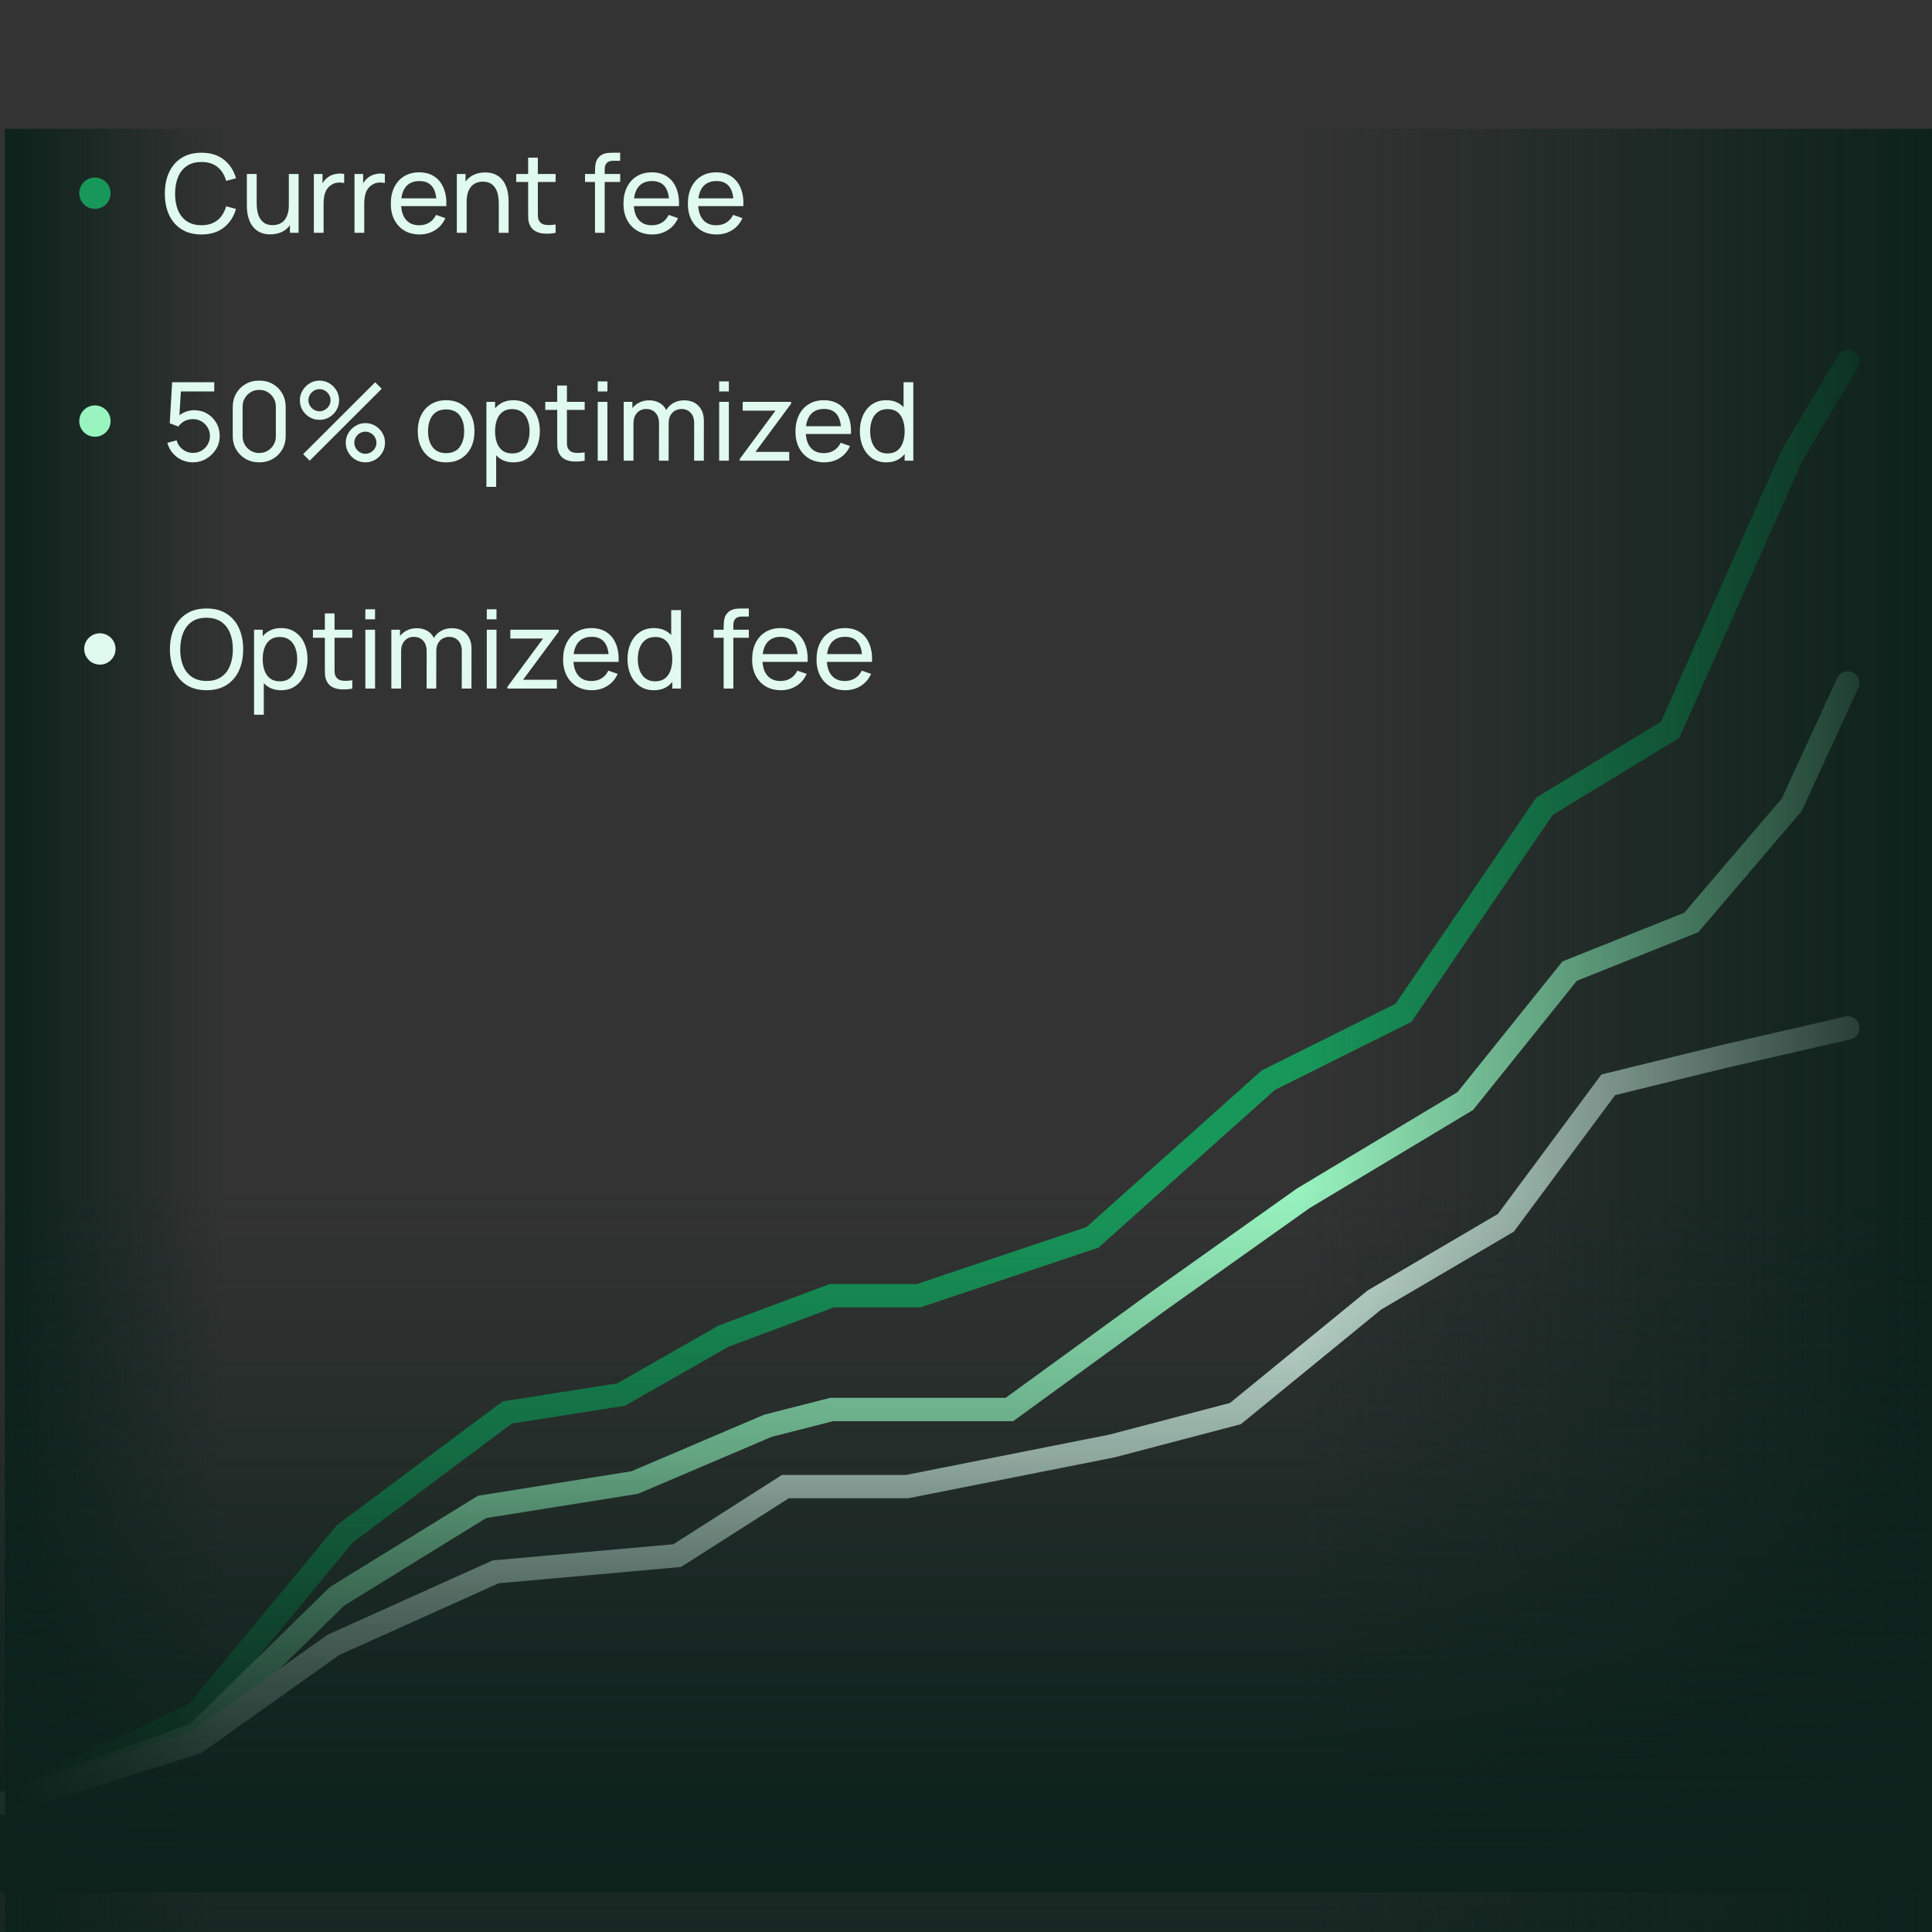 <svg width="390" height="390" viewBox="0 0 390 390" fill="none" xmlns="http://www.w3.org/2000/svg">
<rect x="0" y="0" width="390" height="390" fill="#333333" stroke="none"/>
<g clip-path="url(#clip0_14201_92)">
<path d="M1 364L39.604 345.869L69.629 309.607L102.384 285.131L125.39 281.505L146.057 269.72L167.893 261.561H185.44L220.535 249.776L256.019 218.047L283.314 204.449L311.78 162.748L337.126 147.336L361.692 92.037L373 73" stroke="#18975A" stroke-width="4.707" stroke-linecap="round"/>
<path d="M1 364L39.604 350.072L68.069 322.215L97.314 304.19L128.119 299.274L155.025 287.804L167.893 284.526H203.767L234.182 262.405L263.038 241.922L295.792 222.259L316.849 196.04L341.415 186.209L361.692 162.449L373 137.869" stroke="#99F4C0" stroke-width="4.707" stroke-linecap="round"/>
<path d="M1 364.001L39.604 351.711L67.289 332.048L100.044 317.3L136.698 314.023L158.535 300.094H183.101L224.434 291.901L249.39 285.347L277.465 262.406L303.981 246.839L324.648 218.982L348.044 213.247L373 207.512" stroke="#E0FAEF" stroke-width="4.707" stroke-linecap="round"/>
<rect x="386" y="432" width="388" height="138" transform="rotate(-180 386 432)" fill="url(#paint0_linear_14201_92)"/>
<rect x="393" y="26" width="371" height="131" transform="rotate(90 393 26)" fill="url(#paint1_linear_14201_92)"/>
<rect x="1" y="397" width="371" height="44" transform="rotate(-90 1 397)" fill="url(#paint2_linear_14201_92)"/>
<rect x="397" y="382" width="397" height="142" transform="rotate(-180 397 382)" fill="url(#paint3_linear_14201_92)"/>
<circle cx="20.163" cy="131" r="3.163" fill="#E0FAEF"/>
<path d="M41.695 139.33C40.118 139.33 38.78 138.982 37.68 138.285C36.58 137.588 35.74 136.62 35.161 135.381C34.589 134.142 34.303 132.708 34.303 131.08C34.303 129.452 34.589 128.018 35.161 126.779C35.74 125.54 36.58 124.572 37.68 123.875C38.78 123.178 40.118 122.83 41.695 122.83C43.279 122.83 44.621 123.178 45.721 123.875C46.821 124.572 47.657 125.54 48.229 126.779C48.801 128.018 49.087 129.452 49.087 131.08C49.087 132.708 48.801 134.142 48.229 135.381C47.657 136.62 46.821 137.588 45.721 138.285C44.621 138.982 43.279 139.33 41.695 139.33ZM41.695 137.46C42.875 137.467 43.858 137.203 44.643 136.668C45.435 136.125 46.025 135.374 46.414 134.413C46.81 133.452 47.008 132.341 47.008 131.08C47.008 129.811 46.81 128.7 46.414 127.747C46.025 126.794 45.435 126.049 44.643 125.514C43.858 124.979 42.875 124.707 41.695 124.7C40.514 124.693 39.531 124.957 38.747 125.492C37.969 126.027 37.383 126.775 36.987 127.736C36.591 128.697 36.389 129.811 36.382 131.08C36.374 132.341 36.569 133.449 36.965 134.402C37.361 135.355 37.951 136.103 38.736 136.646C39.528 137.181 40.514 137.453 41.695 137.46ZM56.752 139.33C55.637 139.33 54.699 139.055 53.936 138.505C53.173 137.948 52.594 137.196 52.198 136.25C51.809 135.297 51.615 134.23 51.615 133.049C51.615 131.854 51.809 130.783 52.198 129.837C52.594 128.891 53.173 128.147 53.936 127.604C54.706 127.061 55.648 126.79 56.763 126.79C57.863 126.79 58.809 127.065 59.601 127.615C60.4 128.158 61.013 128.902 61.438 129.848C61.863 130.794 62.076 131.861 62.076 133.049C62.076 134.237 61.863 135.304 61.438 136.25C61.013 137.196 60.4 137.948 59.601 138.505C58.809 139.055 57.859 139.33 56.752 139.33ZM51.285 144.28V127.12H53.034V135.865H53.254V144.28H51.285ZM56.51 137.537C57.294 137.537 57.944 137.339 58.457 136.943C58.97 136.547 59.355 136.012 59.612 135.337C59.868 134.655 59.997 133.892 59.997 133.049C59.997 132.213 59.868 131.458 59.612 130.783C59.362 130.108 58.974 129.573 58.446 129.177C57.925 128.781 57.261 128.583 56.455 128.583C55.685 128.583 55.047 128.774 54.541 129.155C54.035 129.529 53.657 130.053 53.408 130.728C53.158 131.395 53.034 132.169 53.034 133.049C53.034 133.914 53.155 134.688 53.397 135.37C53.646 136.045 54.028 136.576 54.541 136.965C55.054 137.346 55.711 137.537 56.51 137.537ZM71.12 139C70.416 139.139 69.72 139.194 69.03 139.165C68.348 139.143 67.74 139.007 67.204 138.758C66.669 138.501 66.262 138.105 65.983 137.57C65.749 137.101 65.62 136.628 65.598 136.151C65.584 135.667 65.576 135.121 65.576 134.512V123.82H67.534V134.424C67.534 134.908 67.538 135.322 67.545 135.667C67.56 136.012 67.637 136.309 67.776 136.558C68.04 137.027 68.458 137.302 69.03 137.383C69.61 137.464 70.306 137.442 71.12 137.317V139ZM63.167 128.737V127.12H71.12V128.737H63.167ZM73.752 125.019V122.995H75.71V125.019H73.752ZM73.752 139V127.12H75.71V139H73.752ZM93.212 139L93.223 131.399C93.223 130.512 92.984 129.819 92.508 129.32C92.038 128.814 91.426 128.561 90.671 128.561C90.231 128.561 89.813 128.664 89.417 128.869C89.021 129.067 88.698 129.382 88.449 129.815C88.199 130.24 88.075 130.787 88.075 131.454L87.041 131.036C87.026 130.193 87.198 129.456 87.558 128.825C87.924 128.187 88.423 127.692 89.054 127.34C89.684 126.988 90.396 126.812 91.188 126.812C92.427 126.812 93.402 127.19 94.114 127.945C94.825 128.693 95.181 129.701 95.181 130.97L95.17 139H93.212ZM79 139V127.12H80.749V130.299H80.969V139H79ZM86.117 139L86.128 131.476C86.128 130.567 85.893 129.855 85.424 129.342C84.954 128.821 84.331 128.561 83.554 128.561C82.784 128.561 82.16 128.825 81.684 129.353C81.207 129.881 80.969 130.581 80.969 131.454L79.935 130.838C79.935 130.068 80.118 129.379 80.485 128.77C80.851 128.161 81.35 127.685 81.981 127.34C82.611 126.988 83.326 126.812 84.126 126.812C84.925 126.812 85.622 126.981 86.216 127.318C86.81 127.655 87.268 128.139 87.591 128.77C87.913 129.393 88.075 130.138 88.075 131.003L88.064 139H86.117ZM98.266 125.019V122.995H100.224V125.019H98.266ZM98.266 139V127.12H100.224V139H98.266ZM102.424 139V138.648L109.629 128.902H103.018V127.12H112.786V127.494L105.592 137.218H112.412V139H102.424ZM119.479 139.33C118.313 139.33 117.294 139.073 116.421 138.56C115.556 138.039 114.881 137.317 114.397 136.393C113.913 135.462 113.671 134.376 113.671 133.137C113.671 131.839 113.909 130.717 114.386 129.771C114.863 128.818 115.526 128.084 116.377 127.571C117.235 127.05 118.24 126.79 119.391 126.79C120.586 126.79 121.602 127.065 122.438 127.615C123.281 128.165 123.912 128.95 124.33 129.969C124.755 130.988 124.939 132.202 124.88 133.61H122.9V132.906C122.878 131.447 122.581 130.358 122.009 129.639C121.437 128.913 120.586 128.55 119.457 128.55C118.247 128.55 117.327 128.939 116.696 129.716C116.065 130.493 115.75 131.608 115.75 133.06C115.75 134.461 116.065 135.546 116.696 136.316C117.327 137.086 118.225 137.471 119.391 137.471C120.176 137.471 120.858 137.291 121.437 136.932C122.016 136.573 122.471 136.056 122.801 135.381L124.682 136.03C124.22 137.079 123.523 137.893 122.592 138.472C121.668 139.044 120.63 139.33 119.479 139.33ZM115.09 133.61V132.037H123.868V133.61H115.09ZM131.993 139.33C130.886 139.33 129.936 139.055 129.144 138.505C128.352 137.948 127.74 137.196 127.307 136.25C126.882 135.304 126.669 134.237 126.669 133.049C126.669 131.861 126.882 130.794 127.307 129.848C127.74 128.902 128.352 128.158 129.144 127.615C129.936 127.065 130.882 126.79 131.982 126.79C133.104 126.79 134.046 127.061 134.809 127.604C135.572 128.147 136.147 128.891 136.536 129.837C136.932 130.783 137.13 131.854 137.13 133.049C137.13 134.23 136.932 135.297 136.536 136.25C136.147 137.196 135.572 137.948 134.809 138.505C134.046 139.055 133.108 139.33 131.993 139.33ZM132.235 137.537C133.034 137.537 133.691 137.346 134.204 136.965C134.717 136.576 135.095 136.045 135.337 135.37C135.586 134.688 135.711 133.914 135.711 133.049C135.711 132.169 135.586 131.395 135.337 130.728C135.095 130.053 134.721 129.529 134.215 129.155C133.709 128.774 133.067 128.583 132.29 128.583C131.483 128.583 130.816 128.781 130.288 129.177C129.767 129.573 129.379 130.108 129.122 130.783C128.873 131.458 128.748 132.213 128.748 133.049C128.748 133.892 128.876 134.655 129.133 135.337C129.39 136.012 129.775 136.547 130.288 136.943C130.809 137.339 131.458 137.537 132.235 137.537ZM135.711 139V130.255H135.491V123.16H137.46V139H135.711ZM146.079 139V126.471C146.079 126.163 146.094 125.851 146.123 125.536C146.153 125.213 146.219 124.902 146.321 124.601C146.424 124.293 146.593 124.011 146.827 123.754C147.099 123.453 147.396 123.241 147.718 123.116C148.041 122.984 148.367 122.903 148.697 122.874C149.035 122.845 149.354 122.83 149.654 122.83H151.161V124.458H149.764C149.185 124.458 148.752 124.601 148.466 124.887C148.18 125.166 148.037 125.591 148.037 126.163V139H146.079ZM144.066 128.737V127.12H151.161V128.737H144.066ZM157.635 139.33C156.469 139.33 155.45 139.073 154.577 138.56C153.712 138.039 153.037 137.317 152.553 136.393C152.069 135.462 151.827 134.376 151.827 133.137C151.827 131.839 152.066 130.717 152.542 129.771C153.019 128.818 153.683 128.084 154.533 127.571C155.391 127.05 156.396 126.79 157.547 126.79C158.743 126.79 159.758 127.065 160.594 127.615C161.438 128.165 162.068 128.95 162.486 129.969C162.912 130.988 163.095 132.202 163.036 133.61H161.056V132.906C161.034 131.447 160.737 130.358 160.165 129.639C159.593 128.913 158.743 128.55 157.613 128.55C156.403 128.55 155.483 128.939 154.852 129.716C154.222 130.493 153.906 131.608 153.906 133.06C153.906 134.461 154.222 135.546 154.852 136.316C155.483 137.086 156.381 137.471 157.547 137.471C158.332 137.471 159.014 137.291 159.593 136.932C160.173 136.573 160.627 136.056 160.957 135.381L162.838 136.03C162.376 137.079 161.68 137.893 160.748 138.472C159.824 139.044 158.787 139.33 157.635 139.33ZM153.246 133.61V132.037H162.024V133.61H153.246ZM170.633 139.33C169.467 139.33 168.448 139.073 167.575 138.56C166.71 138.039 166.035 137.317 165.551 136.393C165.067 135.462 164.825 134.376 164.825 133.137C164.825 131.839 165.064 130.717 165.54 129.771C166.017 128.818 166.681 128.084 167.531 127.571C168.389 127.05 169.394 126.79 170.545 126.79C171.741 126.79 172.756 127.065 173.592 127.615C174.436 128.165 175.066 128.95 175.484 129.969C175.91 130.988 176.093 132.202 176.034 133.61H174.054V132.906C174.032 131.447 173.735 130.358 173.163 129.639C172.591 128.913 171.741 128.55 170.611 128.55C169.401 128.55 168.481 128.939 167.85 129.716C167.22 130.493 166.904 131.608 166.904 133.06C166.904 134.461 167.22 135.546 167.85 136.316C168.481 137.086 169.379 137.471 170.545 137.471C171.33 137.471 172.012 137.291 172.591 136.932C173.171 136.573 173.625 136.056 173.955 135.381L175.836 136.03C175.374 137.079 174.678 137.893 173.746 138.472C172.822 139.044 171.785 139.33 170.633 139.33ZM166.244 133.61V132.037H175.022V133.61H166.244Z" fill="#E0FAEF"/>
<circle cx="19.163" cy="85" r="3.163" fill="#99F4C0"/>
<path d="M38.906 93.33C38.092 93.33 37.333 93.161 36.629 92.824C35.932 92.487 35.334 92.025 34.836 91.438C34.344 90.844 33.992 90.162 33.78 89.392L35.661 88.886C35.793 89.407 36.027 89.858 36.365 90.239C36.702 90.613 37.094 90.906 37.542 91.119C37.996 91.324 38.469 91.427 38.961 91.427C39.606 91.427 40.185 91.273 40.699 90.965C41.219 90.65 41.63 90.235 41.931 89.722C42.231 89.201 42.382 88.633 42.382 88.017C42.382 87.379 42.224 86.803 41.909 86.29C41.601 85.769 41.186 85.359 40.666 85.058C40.145 84.757 39.577 84.607 38.961 84.607C38.264 84.607 37.666 84.754 37.168 85.047C36.676 85.333 36.288 85.685 36.002 86.103L34.264 85.443L34.748 77.16H43.251V79.019H35.694L36.563 78.205L36.156 84.838L35.727 84.277C36.167 83.808 36.691 83.445 37.3 83.188C37.916 82.931 38.543 82.803 39.181 82.803C40.163 82.803 41.043 83.034 41.821 83.496C42.598 83.951 43.214 84.574 43.669 85.366C44.123 86.151 44.351 87.034 44.351 88.017C44.351 88.992 44.101 89.883 43.603 90.69C43.104 91.489 42.44 92.131 41.612 92.615C40.79 93.092 39.888 93.33 38.906 93.33ZM52.327 93.33C51.301 93.33 50.384 93.099 49.577 92.637C48.778 92.168 48.144 91.533 47.674 90.734C47.212 89.927 46.981 89.011 46.981 87.984V82.176C46.981 81.149 47.212 80.233 47.674 79.426C48.144 78.619 48.778 77.985 49.577 77.523C50.384 77.061 51.301 76.83 52.327 76.83C53.354 76.83 54.271 77.061 55.077 77.523C55.884 77.985 56.518 78.619 56.98 79.426C57.442 80.233 57.673 81.149 57.673 82.176V87.984C57.673 89.011 57.442 89.927 56.98 90.734C56.518 91.533 55.884 92.168 55.077 92.637C54.271 93.099 53.354 93.33 52.327 93.33ZM52.327 91.449C52.951 91.449 53.515 91.299 54.021 90.998C54.527 90.697 54.931 90.294 55.231 89.788C55.532 89.275 55.682 88.71 55.682 88.094V82.055C55.682 81.432 55.532 80.867 55.231 80.361C54.931 79.855 54.527 79.452 54.021 79.151C53.515 78.85 52.951 78.7 52.327 78.7C51.711 78.7 51.147 78.85 50.633 79.151C50.127 79.452 49.724 79.855 49.423 80.361C49.123 80.867 48.972 81.432 48.972 82.055V88.094C48.972 88.71 49.123 89.275 49.423 89.788C49.724 90.294 50.127 90.697 50.633 90.998C51.147 91.299 51.711 91.449 52.327 91.449ZM62.513 93L61.193 91.68L75.735 77.16L77.055 78.48L62.513 93ZM73.755 93.33C73.029 93.33 72.365 93.154 71.764 92.802C71.17 92.443 70.693 91.966 70.334 91.372C69.975 90.771 69.795 90.103 69.795 89.37C69.795 88.651 69.978 87.991 70.345 87.39C70.712 86.789 71.196 86.308 71.797 85.949C72.398 85.59 73.051 85.41 73.755 85.41C74.481 85.41 75.145 85.59 75.746 85.949C76.347 86.301 76.824 86.778 77.176 87.379C77.535 87.973 77.715 88.637 77.715 89.37C77.715 90.103 77.535 90.771 77.176 91.372C76.824 91.966 76.347 92.443 75.746 92.802C75.145 93.154 74.481 93.33 73.755 93.33ZM73.755 91.603C74.158 91.603 74.529 91.5 74.866 91.295C75.211 91.09 75.482 90.818 75.68 90.481C75.885 90.144 75.988 89.773 75.988 89.37C75.988 88.967 75.885 88.596 75.68 88.259C75.482 87.914 75.211 87.643 74.866 87.445C74.529 87.24 74.158 87.137 73.755 87.137C73.352 87.137 72.981 87.24 72.644 87.445C72.307 87.643 72.035 87.914 71.83 88.259C71.625 88.596 71.522 88.967 71.522 89.37C71.522 89.773 71.625 90.144 71.83 90.481C72.035 90.818 72.307 91.09 72.644 91.295C72.981 91.5 73.352 91.603 73.755 91.603ZM64.493 84.75C63.767 84.75 63.103 84.574 62.502 84.222C61.901 83.863 61.42 83.386 61.061 82.792C60.709 82.191 60.533 81.523 60.533 80.79C60.533 80.071 60.716 79.411 61.083 78.81C61.45 78.209 61.934 77.728 62.535 77.369C63.136 77.01 63.789 76.83 64.493 76.83C65.219 76.83 65.879 77.01 66.473 77.369C67.074 77.721 67.555 78.198 67.914 78.799C68.273 79.393 68.453 80.057 68.453 80.79C68.453 81.523 68.273 82.191 67.914 82.792C67.555 83.386 67.074 83.863 66.473 84.222C65.879 84.574 65.219 84.75 64.493 84.75ZM64.493 83.023C64.896 83.023 65.267 82.92 65.604 82.715C65.949 82.51 66.22 82.238 66.418 81.901C66.623 81.564 66.726 81.193 66.726 80.79C66.726 80.387 66.623 80.016 66.418 79.679C66.22 79.334 65.949 79.063 65.604 78.865C65.267 78.66 64.896 78.557 64.493 78.557C64.09 78.557 63.719 78.66 63.382 78.865C63.045 79.063 62.773 79.334 62.568 79.679C62.363 80.016 62.26 80.387 62.26 80.79C62.26 81.193 62.363 81.564 62.568 81.901C62.773 82.238 63.045 82.51 63.382 82.715C63.719 82.92 64.09 83.023 64.493 83.023ZM90.047 93.33C88.867 93.33 87.847 93.062 86.989 92.527C86.139 91.992 85.482 91.251 85.02 90.305C84.558 89.359 84.327 88.274 84.327 87.049C84.327 85.802 84.562 84.71 85.031 83.771C85.501 82.832 86.164 82.103 87.022 81.582C87.88 81.054 88.889 80.79 90.047 80.79C91.235 80.79 92.258 81.058 93.116 81.593C93.974 82.121 94.631 82.858 95.085 83.804C95.547 84.743 95.778 85.824 95.778 87.049C95.778 88.288 95.547 89.381 95.085 90.327C94.623 91.266 93.963 92.003 93.105 92.538C92.247 93.066 91.228 93.33 90.047 93.33ZM90.047 91.471C91.279 91.471 92.196 91.06 92.797 90.239C93.399 89.418 93.699 88.354 93.699 87.049C93.699 85.707 93.395 84.64 92.786 83.848C92.178 83.049 91.265 82.649 90.047 82.649C89.219 82.649 88.537 82.836 88.001 83.21C87.466 83.584 87.066 84.101 86.802 84.761C86.538 85.421 86.406 86.184 86.406 87.049C86.406 88.384 86.714 89.454 87.33 90.261C87.946 91.068 88.852 91.471 90.047 91.471ZM103.656 93.33C102.541 93.33 101.603 93.055 100.84 92.505C100.077 91.948 99.498 91.196 99.102 90.25C98.713 89.297 98.519 88.23 98.519 87.049C98.519 85.854 98.713 84.783 99.102 83.837C99.498 82.891 100.077 82.147 100.84 81.604C101.61 81.061 102.552 80.79 103.667 80.79C104.767 80.79 105.713 81.065 106.505 81.615C107.304 82.158 107.917 82.902 108.342 83.848C108.767 84.794 108.98 85.861 108.98 87.049C108.98 88.237 108.767 89.304 108.342 90.25C107.917 91.196 107.304 91.948 106.505 92.505C105.713 93.055 104.763 93.33 103.656 93.33ZM98.189 98.28V81.12H99.938V89.865H100.158V98.28H98.189ZM103.414 91.537C104.199 91.537 104.848 91.339 105.361 90.943C105.874 90.547 106.259 90.012 106.516 89.337C106.773 88.655 106.901 87.892 106.901 87.049C106.901 86.213 106.773 85.458 106.516 84.783C106.267 84.108 105.878 83.573 105.35 83.177C104.829 82.781 104.166 82.583 103.359 82.583C102.589 82.583 101.951 82.774 101.445 83.155C100.939 83.529 100.561 84.053 100.312 84.728C100.063 85.395 99.938 86.169 99.938 87.049C99.938 87.914 100.059 88.688 100.301 89.37C100.55 90.045 100.932 90.576 101.445 90.965C101.958 91.346 102.615 91.537 103.414 91.537ZM118.025 93C117.321 93.139 116.624 93.194 115.935 93.165C115.253 93.143 114.644 93.007 114.109 92.758C113.573 92.501 113.166 92.105 112.888 91.57C112.653 91.101 112.525 90.628 112.503 90.151C112.488 89.667 112.481 89.121 112.481 88.512V77.82H114.439V88.424C114.439 88.908 114.442 89.322 114.45 89.667C114.464 90.012 114.541 90.309 114.681 90.558C114.945 91.027 115.363 91.302 115.935 91.383C116.514 91.464 117.211 91.442 118.025 91.317V93ZM110.072 82.737V81.12H118.025V82.737H110.072ZM120.656 79.019V76.995H122.614V79.019H120.656ZM120.656 93V81.12H122.614V93H120.656ZM140.116 93L140.127 85.399C140.127 84.512 139.889 83.819 139.412 83.32C138.943 82.814 138.33 82.561 137.575 82.561C137.135 82.561 136.717 82.664 136.321 82.869C135.925 83.067 135.602 83.382 135.353 83.815C135.104 84.24 134.979 84.787 134.979 85.454L133.945 85.036C133.93 84.193 134.103 83.456 134.462 82.825C134.829 82.187 135.327 81.692 135.958 81.34C136.589 80.988 137.3 80.812 138.092 80.812C139.331 80.812 140.307 81.19 141.018 81.945C141.729 82.693 142.085 83.701 142.085 84.97L142.074 93H140.116ZM125.904 93V81.12H127.653V84.299H127.873V93H125.904ZM133.021 93L133.032 85.476C133.032 84.567 132.797 83.855 132.328 83.342C131.859 82.821 131.235 82.561 130.458 82.561C129.688 82.561 129.065 82.825 128.588 83.353C128.111 83.881 127.873 84.581 127.873 85.454L126.839 84.838C126.839 84.068 127.022 83.379 127.389 82.77C127.756 82.161 128.254 81.685 128.885 81.34C129.516 80.988 130.231 80.812 131.03 80.812C131.829 80.812 132.526 80.981 133.12 81.318C133.714 81.655 134.172 82.139 134.495 82.77C134.818 83.393 134.979 84.138 134.979 85.003L134.968 93H133.021ZM145.17 79.019V76.995H147.128V79.019H145.17ZM145.17 93V81.12H147.128V93H145.17ZM149.329 93V92.648L156.534 82.902H149.923V81.12H159.691V81.494L152.497 91.218H159.317V93H149.329ZM166.383 93.33C165.217 93.33 164.198 93.073 163.325 92.56C162.46 92.039 161.785 91.317 161.301 90.393C160.817 89.462 160.575 88.376 160.575 87.137C160.575 85.839 160.814 84.717 161.29 83.771C161.767 82.818 162.431 82.084 163.281 81.571C164.139 81.05 165.144 80.79 166.295 80.79C167.491 80.79 168.506 81.065 169.342 81.615C170.186 82.165 170.816 82.95 171.234 83.969C171.66 84.988 171.843 86.202 171.784 87.61H169.804V86.906C169.782 85.447 169.485 84.358 168.913 83.639C168.341 82.913 167.491 82.55 166.361 82.55C165.151 82.55 164.231 82.939 163.6 83.716C162.97 84.493 162.654 85.608 162.654 87.06C162.654 88.461 162.97 89.546 163.6 90.316C164.231 91.086 165.129 91.471 166.295 91.471C167.08 91.471 167.762 91.291 168.341 90.932C168.921 90.573 169.375 90.056 169.705 89.381L171.586 90.03C171.124 91.079 170.428 91.893 169.496 92.472C168.572 93.044 167.535 93.33 166.383 93.33ZM161.994 87.61V86.037H170.772V87.61H161.994ZM178.897 93.33C177.79 93.33 176.84 93.055 176.048 92.505C175.256 91.948 174.644 91.196 174.211 90.25C173.786 89.304 173.573 88.237 173.573 87.049C173.573 85.861 173.786 84.794 174.211 83.848C174.644 82.902 175.256 82.158 176.048 81.615C176.84 81.065 177.786 80.79 178.886 80.79C180.008 80.79 180.951 81.061 181.713 81.604C182.476 82.147 183.052 82.891 183.44 83.837C183.836 84.783 184.034 85.854 184.034 87.049C184.034 88.23 183.836 89.297 183.44 90.25C183.052 91.196 182.476 91.948 181.713 92.505C180.951 93.055 180.012 93.33 178.897 93.33ZM179.139 91.537C179.939 91.537 180.595 91.346 181.108 90.965C181.622 90.576 181.999 90.045 182.241 89.37C182.491 88.688 182.615 87.914 182.615 87.049C182.615 86.169 182.491 85.395 182.241 84.728C181.999 84.053 181.625 83.529 181.119 83.155C180.613 82.774 179.972 82.583 179.194 82.583C178.388 82.583 177.72 82.781 177.192 83.177C176.672 83.573 176.283 84.108 176.026 84.783C175.777 85.458 175.652 86.213 175.652 87.049C175.652 87.892 175.781 88.655 176.037 89.337C176.294 90.012 176.679 90.547 177.192 90.943C177.713 91.339 178.362 91.537 179.139 91.537ZM182.615 93V84.255H182.395V77.16H184.364V93H182.615Z" fill="#E0FAEF"/>
<circle cx="19.163" cy="39" r="3.163" fill="#18975A"/>
<path d="M40.666 47.33C39.09 47.33 37.751 46.982 36.651 46.285C35.551 45.588 34.712 44.62 34.132 43.381C33.56 42.142 33.274 40.708 33.274 39.08C33.274 37.452 33.56 36.018 34.132 34.779C34.712 33.54 35.551 32.572 36.651 31.875C37.751 31.178 39.09 30.83 40.666 30.83C42.5 30.83 44.007 31.296 45.187 32.227C46.375 33.158 47.193 34.412 47.64 35.989L45.649 36.517C45.327 35.336 44.751 34.405 43.922 33.723C43.094 33.041 42.008 32.7 40.666 32.7C39.486 32.7 38.503 32.968 37.718 33.503C36.934 34.038 36.343 34.786 35.947 35.747C35.551 36.7 35.35 37.811 35.342 39.08C35.335 40.341 35.529 41.452 35.925 42.413C36.321 43.366 36.915 44.114 37.707 44.657C38.499 45.192 39.486 45.46 40.666 45.46C42.008 45.46 43.094 45.119 43.922 44.437C44.751 43.748 45.327 42.816 45.649 41.643L47.64 42.171C47.193 43.74 46.375 44.994 45.187 45.933C44.007 46.864 42.5 47.33 40.666 47.33ZM54.563 47.308C53.8 47.308 53.144 47.187 52.594 46.945C52.051 46.703 51.6 46.38 51.241 45.977C50.881 45.574 50.599 45.126 50.394 44.635C50.188 44.144 50.042 43.641 49.954 43.128C49.873 42.615 49.833 42.134 49.833 41.687V35.12H51.813V41.071C51.813 41.628 51.864 42.167 51.967 42.688C52.069 43.209 52.242 43.678 52.484 44.096C52.733 44.514 53.063 44.844 53.474 45.086C53.892 45.328 54.412 45.449 55.036 45.449C55.527 45.449 55.974 45.365 56.378 45.196C56.781 45.027 57.126 44.778 57.412 44.448C57.698 44.111 57.918 43.685 58.072 43.172C58.226 42.659 58.303 42.061 58.303 41.379L59.59 41.775C59.59 42.919 59.381 43.905 58.963 44.734C58.552 45.563 57.969 46.201 57.214 46.648C56.466 47.088 55.582 47.308 54.563 47.308ZM58.523 47V43.821H58.303V35.12H60.272V47H58.523ZM63.352 47V35.12H65.1V37.991L64.814 37.617C64.954 37.25 65.133 36.913 65.353 36.605C65.581 36.297 65.834 36.044 66.112 35.846C66.421 35.597 66.769 35.406 67.157 35.274C67.546 35.142 67.942 35.065 68.346 35.043C68.749 35.014 69.126 35.039 69.478 35.12V36.957C69.068 36.847 68.617 36.818 68.126 36.869C67.634 36.92 67.18 37.1 66.761 37.408C66.38 37.679 66.083 38.009 65.871 38.398C65.665 38.787 65.522 39.208 65.442 39.663C65.361 40.11 65.32 40.569 65.32 41.038V47H63.352ZM71.559 47V35.12H73.308V37.991L73.022 37.617C73.161 37.25 73.341 36.913 73.561 36.605C73.788 36.297 74.041 36.044 74.32 35.846C74.628 35.597 74.976 35.406 75.365 35.274C75.753 35.142 76.149 35.065 76.553 35.043C76.956 35.014 77.334 35.039 77.686 35.12V36.957C77.275 36.847 76.824 36.818 76.333 36.869C75.841 36.92 75.387 37.1 74.969 37.408C74.587 37.679 74.29 38.009 74.078 38.398C73.872 38.787 73.729 39.208 73.649 39.663C73.568 40.11 73.528 40.569 73.528 41.038V47H71.559ZM84.699 47.33C83.533 47.33 82.513 47.073 81.641 46.56C80.775 46.039 80.101 45.317 79.617 44.393C79.133 43.462 78.891 42.376 78.891 41.137C78.891 39.839 79.129 38.717 79.606 37.771C80.082 36.818 80.746 36.084 81.597 35.571C82.455 35.05 83.459 34.79 84.611 34.79C85.806 34.79 86.822 35.065 87.658 35.615C88.501 36.165 89.132 36.95 89.55 37.969C89.975 38.988 90.158 40.202 90.1 41.61H88.12V40.906C88.098 39.447 87.801 38.358 87.229 37.639C86.657 36.913 85.806 36.55 84.677 36.55C83.467 36.55 82.546 36.939 81.916 37.716C81.285 38.493 80.97 39.608 80.97 41.06C80.97 42.461 81.285 43.546 81.916 44.316C82.546 45.086 83.445 45.471 84.611 45.471C85.395 45.471 86.077 45.291 86.657 44.932C87.236 44.573 87.691 44.056 88.021 43.381L89.902 44.03C89.44 45.079 88.743 45.893 87.812 46.472C86.888 47.044 85.85 47.33 84.699 47.33ZM80.31 41.61V40.037H89.088V41.61H80.31ZM100.686 47V41.049C100.686 40.484 100.634 39.942 100.532 39.421C100.436 38.9 100.264 38.435 100.015 38.024C99.772 37.606 99.442 37.276 99.025 37.034C98.614 36.792 98.093 36.671 97.463 36.671C96.971 36.671 96.524 36.755 96.121 36.924C95.725 37.085 95.383 37.335 95.097 37.672C94.811 38.009 94.588 38.435 94.427 38.948C94.272 39.454 94.195 40.052 94.195 40.741L92.909 40.345C92.909 39.194 93.114 38.207 93.525 37.386C93.942 36.557 94.525 35.923 95.273 35.483C96.029 35.036 96.916 34.812 97.936 34.812C98.706 34.812 99.362 34.933 99.904 35.175C100.447 35.417 100.898 35.74 101.258 36.143C101.617 36.539 101.899 36.986 102.105 37.485C102.31 37.976 102.453 38.479 102.534 38.992C102.622 39.498 102.666 39.978 102.666 40.433V47H100.686ZM92.216 47V35.12H93.975V38.299H94.195V47H92.216ZM112.158 47C111.454 47.139 110.758 47.194 110.068 47.165C109.386 47.143 108.778 47.007 108.242 46.758C107.707 46.501 107.3 46.105 107.021 45.57C106.787 45.101 106.658 44.628 106.636 44.151C106.622 43.667 106.614 43.121 106.614 42.512V31.82H108.572V42.424C108.572 42.908 108.576 43.322 108.583 43.667C108.598 44.012 108.675 44.309 108.814 44.558C109.078 45.027 109.496 45.302 110.068 45.383C110.648 45.464 111.344 45.442 112.158 45.317V47ZM104.205 36.737V35.12H112.158V36.737H104.205ZM120.108 47V34.471C120.108 34.163 120.122 33.851 120.152 33.536C120.181 33.213 120.247 32.902 120.35 32.601C120.452 32.293 120.621 32.011 120.856 31.754C121.127 31.453 121.424 31.241 121.747 31.116C122.069 30.984 122.396 30.903 122.726 30.874C123.063 30.845 123.382 30.83 123.683 30.83H125.19V32.458H123.793C123.213 32.458 122.781 32.601 122.495 32.887C122.209 33.166 122.066 33.591 122.066 34.163V47H120.108ZM118.095 36.737V35.12H125.19V36.737H118.095ZM131.664 47.33C130.498 47.33 129.478 47.073 128.606 46.56C127.74 46.039 127.066 45.317 126.582 44.393C126.098 43.462 125.856 42.376 125.856 41.137C125.856 39.839 126.094 38.717 126.571 37.771C127.047 36.818 127.711 36.084 128.562 35.571C129.42 35.05 130.424 34.79 131.576 34.79C132.771 34.79 133.787 35.065 134.623 35.615C135.466 36.165 136.097 36.95 136.515 37.969C136.94 38.988 137.123 40.202 137.065 41.61H135.085V40.906C135.063 39.447 134.766 38.358 134.194 37.639C133.622 36.913 132.771 36.55 131.642 36.55C130.432 36.55 129.511 36.939 128.881 37.716C128.25 38.493 127.935 39.608 127.935 41.06C127.935 42.461 128.25 43.546 128.881 44.316C129.511 45.086 130.41 45.471 131.576 45.471C132.36 45.471 133.042 45.291 133.622 44.932C134.201 44.573 134.656 44.056 134.986 43.381L136.867 44.03C136.405 45.079 135.708 45.893 134.777 46.472C133.853 47.044 132.815 47.33 131.664 47.33ZM127.275 41.61V40.037H136.053V41.61H127.275ZM144.662 47.33C143.496 47.33 142.476 47.073 141.604 46.56C140.738 46.039 140.064 45.317 139.58 44.393C139.096 43.462 138.854 42.376 138.854 41.137C138.854 39.839 139.092 38.717 139.569 37.771C140.045 36.818 140.709 36.084 141.56 35.571C142.418 35.05 143.422 34.79 144.574 34.79C145.769 34.79 146.785 35.065 147.621 35.615C148.464 36.165 149.095 36.95 149.513 37.969C149.938 38.988 150.121 40.202 150.063 41.61H148.083V40.906C148.061 39.447 147.764 38.358 147.192 37.639C146.62 36.913 145.769 36.55 144.64 36.55C143.43 36.55 142.509 36.939 141.879 37.716C141.248 38.493 140.933 39.608 140.933 41.06C140.933 42.461 141.248 43.546 141.879 44.316C142.509 45.086 143.408 45.471 144.574 45.471C145.358 45.471 146.04 45.291 146.62 44.932C147.199 44.573 147.654 44.056 147.984 43.381L149.865 44.03C149.403 45.079 148.706 45.893 147.775 46.472C146.851 47.044 145.813 47.33 144.662 47.33ZM140.273 41.61V40.037H149.051V41.61H140.273Z" fill="#E0FAEF"/>
</g>
<defs>
<linearGradient id="paint0_linear_14201_92" x1="580" y1="432" x2="580" y2="570" gradientUnits="userSpaceOnUse">
<stop stop-color="#0C221B"/>
<stop offset="1" stop-color="#0C221B" stop-opacity="0"/>
</linearGradient>
<linearGradient id="paint1_linear_14201_92" x1="578.5" y1="26" x2="578.5" y2="157" gradientUnits="userSpaceOnUse">
<stop stop-color="#0C221B"/>
<stop offset="1" stop-color="#0C221B" stop-opacity="0"/>
</linearGradient>
<linearGradient id="paint2_linear_14201_92" x1="186.5" y1="397" x2="186.5" y2="441" gradientUnits="userSpaceOnUse">
<stop stop-color="#0C221B"/>
<stop offset="1" stop-color="#0C221B" stop-opacity="0"/>
</linearGradient>
<linearGradient id="paint3_linear_14201_92" x1="595.5" y1="382" x2="595.5" y2="524" gradientUnits="userSpaceOnUse">
<stop stop-color="#0C221B"/>
<stop offset="1" stop-color="#0C221B" stop-opacity="0"/>
</linearGradient>
<clipPath id="clip0_14201_92">
<rect width="390" height="390" fill="white"/>
</clipPath>
</defs>
</svg>
